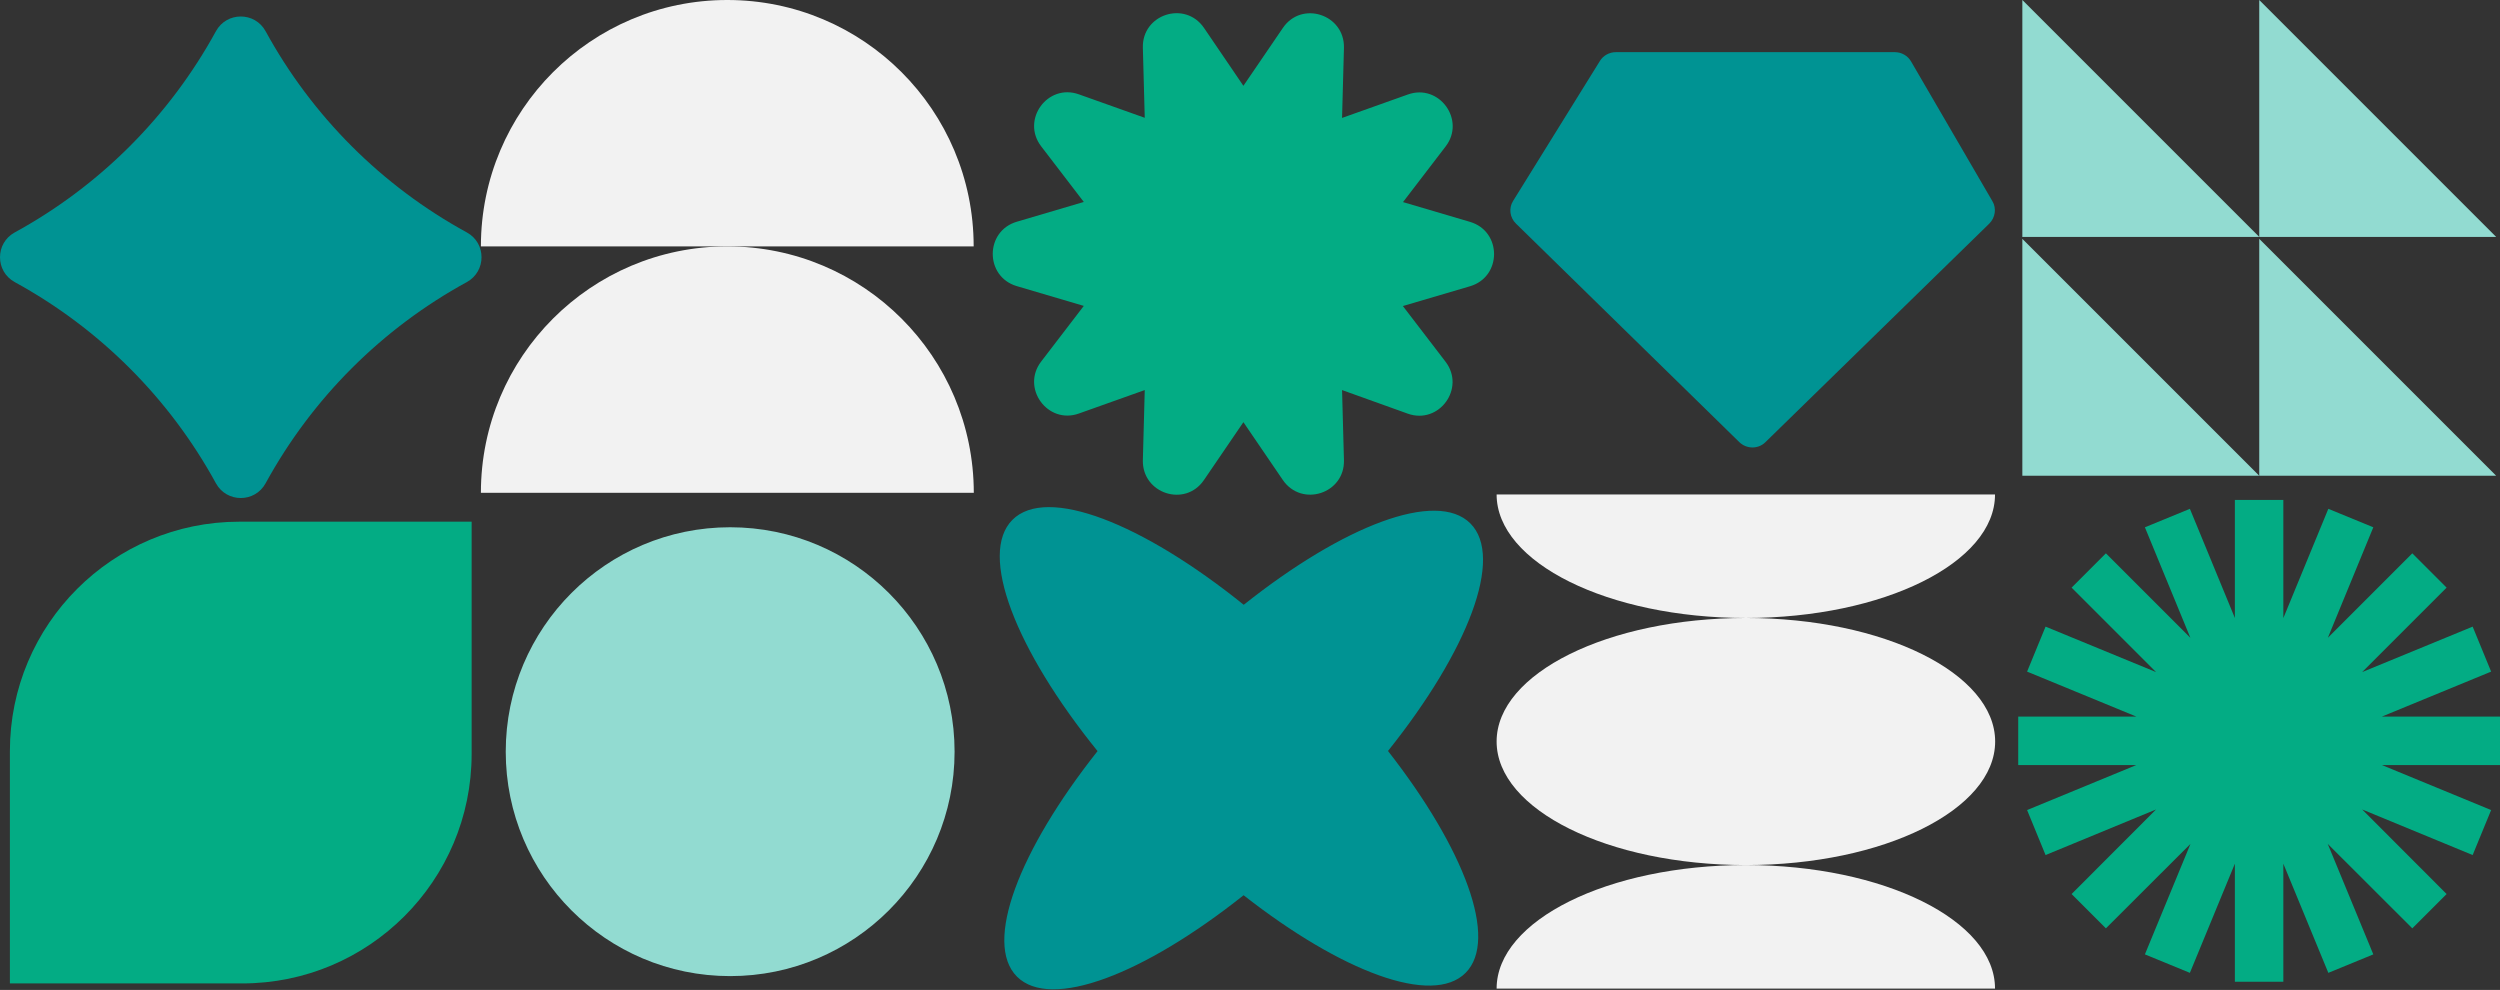 <svg width="697" height="276" viewBox="0 0 697 276" fill="none" xmlns="http://www.w3.org/2000/svg">
<rect x="0" y="0" width="697" height="276" fill="#333333" stroke="none"/>
<path d="M532.803 17.13C531.874 15.537 530.15 14.541 528.293 14.541H450.498C448.708 14.541 446.983 15.471 446.055 16.997L421.848 56.025C420.588 58.016 420.919 60.671 422.644 62.33L484.919 123.261C486.975 125.252 490.225 125.252 492.214 123.261L554.622 62.33C556.28 60.671 556.678 58.082 555.484 56.091L532.803 17.13Z" fill="#009393"/>
<path d="M486.753 241.177C525.134 241.177 556.248 225.757 556.248 206.735C556.248 187.714 525.134 172.294 486.753 172.294C448.371 172.294 417.257 187.714 417.257 206.735C417.257 225.757 448.371 241.177 486.753 241.177Z" fill="#F2F2F2"/>
<path d="M486.753 241.177C448.37 241.177 417.257 256.599 417.257 275.619H556.21C556.248 256.599 525.136 241.177 486.753 241.177Z" fill="#F2F2F2"/>
<path d="M486.753 172.294C448.37 172.294 417.257 156.871 417.257 137.852H556.21C556.248 156.871 525.136 172.294 486.753 172.294Z" fill="#F2F2F2"/>
<path d="M346.66 23.926L357.662 7.792C362.9 0.084 374.919 4.014 374.693 13.346L374.166 32.88L392.515 26.344C401.256 23.208 408.717 33.485 403.027 40.852L391.159 56.344L409.847 61.86C418.777 64.505 418.777 77.162 409.847 79.807L391.121 85.323L402.99 100.815C408.679 108.22 401.219 118.46 392.477 115.324L374.166 108.749L374.693 128.283C374.957 137.616 362.937 141.507 357.662 133.837L346.66 117.704L335.658 133.837C330.421 141.545 318.402 137.616 318.628 128.283L319.155 108.749L300.806 115.286C292.064 118.422 284.604 108.145 290.293 100.777L302.162 85.286L283.474 79.769C274.544 77.124 274.544 64.467 283.474 61.822L302.162 56.306L290.293 40.815C284.604 33.409 292.064 23.17 300.806 26.306L319.155 32.842L318.628 13.308C318.364 3.976 330.383 0.084 335.658 7.754L346.66 23.926Z" fill="#03AC84"/>
<path d="M409.934 145.922C400.519 136.508 374.574 146.496 346.752 168.615C318.434 145.807 291.837 135.359 282.27 144.927C272.703 154.494 283.15 181.128 305.997 209.409C284.069 237.115 274.157 262.908 283.533 272.284C292.947 281.698 318.893 271.71 346.714 249.591C374.038 270.983 399.333 280.511 408.594 271.25C417.855 261.99 408.326 236.694 386.972 209.371C409.283 181.473 419.386 155.374 409.934 145.922Z" fill="#009393"/>
<path d="M202.766 0C164.804 0 134.074 30.768 134.074 68.692H202.766H271.458C271.458 30.73 240.728 0 202.766 0Z" fill="#F2F2F2"/>
<path d="M202.766 68.692C164.804 68.692 134.074 99.46 134.074 137.384H271.496C271.458 99.46 240.728 68.692 202.766 68.692Z" fill="#F2F2F2"/>
<path d="M130.151 64.802C106.462 51.855 86.994 32.387 74.047 8.698C71.042 3.232 63.209 3.232 60.204 8.698C47.257 32.387 27.788 51.855 4.1 64.802C-1.367 67.808 -1.367 75.64 4.1 78.645C27.788 91.592 47.257 111.061 60.204 134.749C63.209 140.216 71.042 140.216 74.047 134.749C86.994 111.061 106.462 91.592 130.151 78.645C135.618 75.64 135.618 67.775 130.151 64.802Z" fill="#009393"/>
<path d="M67.516 274.18H2.759V209.422C2.759 174.097 31.41 145.446 66.735 145.446H131.492V210.203C131.492 245.529 102.842 274.18 67.516 274.18Z" fill="#03AC84"/>
<path d="M203.569 272.138C238.125 272.138 266.138 244.125 266.138 209.569C266.138 175.013 238.125 147 203.569 147C169.013 147 141 175.013 141 209.569C141 244.125 169.013 272.138 203.569 272.138Z" fill="#92DBD1"/>
<path d="M563.828 0L629.879 66.052H563.828V0Z" fill="#92DBD1"/>
<path d="M629.879 0L695.93 66.052H629.879V0Z" fill="#92DBD1"/>
<path d="M563.828 66.588L629.879 132.64H563.828V66.588Z" fill="#92DBD1"/>
<path d="M629.879 66.588L695.93 132.64H629.879V66.588Z" fill="#92DBD1"/>
<path d="M697.001 199.789H664.056L694.526 187.247L689.375 174.704L658.57 187.38L682.117 163.834L672.551 154.268L649.005 177.815L661.681 147.01L649.138 141.859L636.596 172.329V139.384H623.083V172.296L610.541 141.859L597.998 147.01L610.675 177.815L587.128 154.268L577.563 163.834L601.109 187.38L570.305 174.704L565.154 187.247L595.624 199.789H562.679V213.302H595.59L565.154 225.844L570.305 238.387L601.109 225.677L577.563 249.257L587.128 258.823L610.708 235.276L597.998 266.08L610.541 271.231L623.083 240.795V273.706H636.596V240.795L649.138 271.231L661.681 266.08L648.971 235.276L672.551 258.823L682.117 249.257L658.57 225.677L689.375 238.387L694.526 225.844L664.089 213.302H697.001V199.789Z" fill="#03AC84"/>
</svg>
